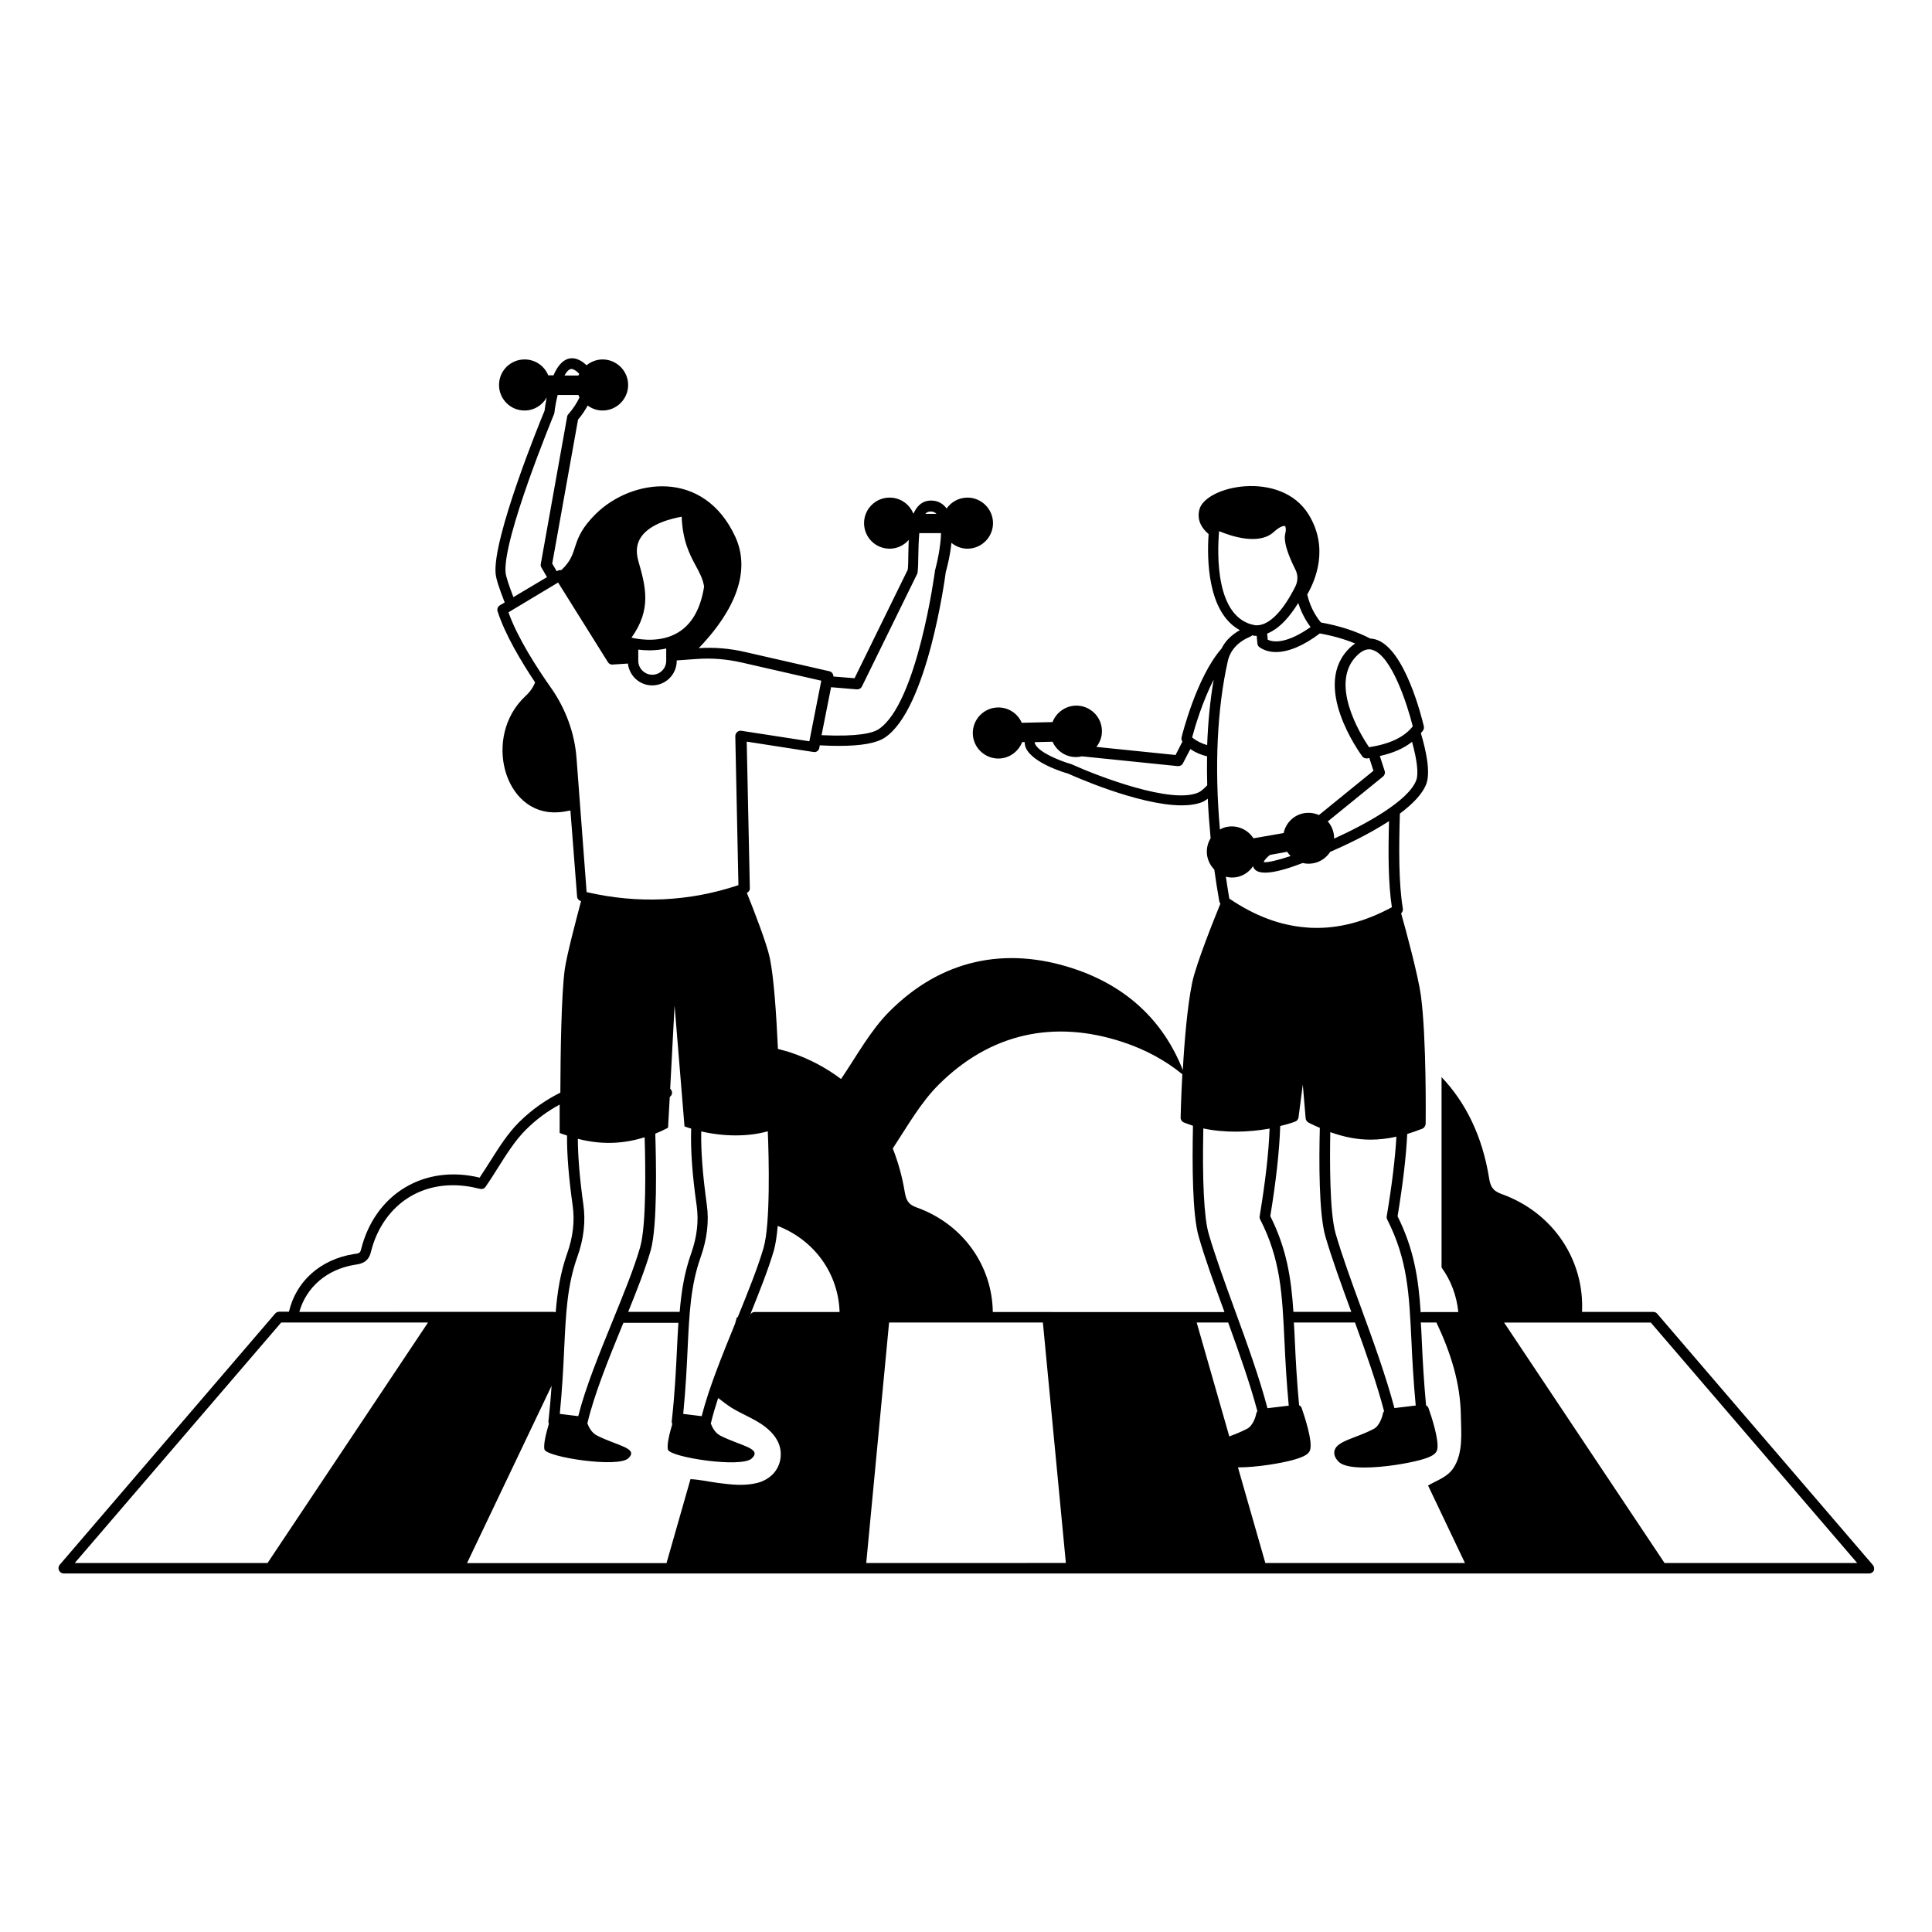 <?xml version="1.0" encoding="UTF-8"?>
<!-- Uploaded to: ICON Repo, www.iconrepo.com, Generator: ICON Repo Mixer Tools -->
<svg fill="#000000" width="800px" height="800px" version="1.1" viewBox="144 144 512 512" xmlns="http://www.w3.org/2000/svg">
 <path d="m640.29 558.7-57.109-66.547c-0.262-0.301-0.641-0.488-1.055-0.488h-18.875c0.676-13.535-7.481-26.32-21.43-31.281-2.445-0.902-2.894-2.219-3.234-4.398-1.766-10.754-6.016-19.664-12.559-26.543v50.457c2.519 3.461 4.023 7.559 4.438 11.805h-9.477c-0.188 0-0.34 0.039-0.488 0.113-0.602-9.137-1.805-16.805-6.129-25.492 1.43-8.684 2.258-15.793 2.559-21.809 1.316-0.414 2.633-0.863 3.984-1.391 0.527-0.227 0.863-0.754 0.902-1.316 0-0.902 0.262-22.633-1.277-34.062-0.641-4.852-3.984-17.406-5.227-21.695l0.039-0.039c0.34-0.34 0.488-0.789 0.414-1.242-1.129-6.805-1.055-16.094-0.789-25.152 3.348-2.519 6.016-5.188 7.031-7.934 1.129-3.121-0.113-8.875-1.465-13.387 0.188-0.227 0.375-0.453 0.562-0.676 0.227-0.34 0.301-0.754 0.227-1.129-0.488-2.106-5-20.641-12.707-23.012-0.453-0.152-0.941-0.227-1.504-0.262-3.57-1.879-8.16-3.383-13.047-4.25-0.789-0.902-2.707-3.422-3.648-7.406 2.293-3.984 5.754-12.445 0.375-21.207-7.371-11.957-27.559-7.633-28.988-1.203-0.641 2.82 0.715 4.887 2.481 6.391-0.453 6.43-0.375 20.754 8.273 25.453-2.219 1.277-3.871 2.859-4.852 4.887-6.617 7.519-10.453 22.934-10.602 23.574-0.074 0.375 0.039 0.754 0.227 1.09l-1.805 3.535-20.98-2.144c0.941-1.203 1.504-2.668 1.465-4.324-0.074-3.723-3.195-6.691-6.918-6.617-2.82 0.074-5.227 1.879-6.168 4.363l-8.16 0.188c-1.055-2.445-3.535-4.137-6.356-4.062-3.723 0.074-6.691 3.195-6.617 6.918s3.195 6.691 6.918 6.617c2.82-0.074 5.188-1.879 6.168-4.363h0.641c0.039 0.527 0.113 1.055 0.34 1.578 1.879 4.062 10.414 6.578 11.168 6.769 0.902 0.414 18.648 8.422 30.117 8.422 2.219 0 4.211-0.301 5.789-1.016 0.375-0.188 0.754-0.488 1.129-0.754 0.152 3.422 0.414 6.918 0.754 10.488-0.828 1.355-1.203 3.008-0.902 4.699 0.262 1.43 0.941 2.633 1.879 3.609 0.375 2.781 0.828 5.566 1.316 8.383 0.039 0.227 0.152 0.453 0.301 0.641-1.355 3.309-6.43 15.867-7.481 20.941-1.277 6.203-2.066 15.566-2.481 23.16-5.074-12.859-14.664-22.145-28.949-26.883-18.199-6.016-35.152-2.332-48.801 11.355-5 5-8.496 11.504-12.82 17.898-3.91-2.934-8.383-5.375-13.609-7.106-1.055-0.34-2.066-0.562-3.121-0.863-0.414-9.176-1.09-19.023-2.144-24.062-0.789-3.797-4.137-12.445-6.09-17.297 0.488-0.227 0.828-0.715 0.789-1.242l-0.828-38.84 17.672 2.746c0.789 0.152 1.465-0.375 1.578-1.129l0.113-0.641c1.805 0.113 3.535 0.152 5.074 0.152 5.941 0 9.926-0.715 12.145-2.18 11.316-7.481 16.016-42.598 16.168-43.875 0.188-0.641 1.129-4.023 1.504-7.746 1.164 0.941 2.633 1.543 4.25 1.543 3.723 0 6.769-3.047 6.769-6.769s-3.047-6.769-6.769-6.769c-2.293 0-4.324 1.164-5.527 2.894-0.828-1.164-1.992-1.879-3.383-2.066-1.504-0.188-2.781 0.188-3.797 1.09-0.676 0.602-1.164 1.391-1.578 2.293h-0.074c-1.016-2.481-3.422-4.211-6.277-4.211-3.723 0-6.769 3.008-6.769 6.769 0 3.723 3.008 6.769 6.769 6.769 2.031 0 3.836-0.902 5.074-2.332-0.074 1.391-0.074 2.746-0.113 4.062 0 1.465-0.039 2.859-0.152 3.836l-14.098 28.762-5.602-0.453c0-0.641-0.414-1.242-1.055-1.391l-22.371-5.113c-4.023-0.941-8.16-1.277-12.258-1.016 6.844-7.106 14.777-18.461 9.664-29.551-8.383-18.086-27.484-15.379-36.957-6.016-7.258 7.18-3.984 10.113-9.137 14.891-0.301-0.039-0.641 0-0.941 0.152l-0.262 0.152-1.203-2.031 6.844-38.16c0.941-1.09 1.805-2.367 2.559-3.723 1.129 0.828 2.481 1.316 3.949 1.316 3.723 0 6.769-3.047 6.769-6.769s-3.047-6.769-6.769-6.769c-1.617 0-3.082 0.602-4.25 1.543-0.488-0.453-1.016-0.902-1.656-1.242-1.691-0.941-3.047-0.641-3.91-0.188-1.355 0.715-2.406 2.258-3.195 4.098h-1.391c-1.016-2.481-3.422-4.211-6.277-4.211-3.723 0-6.769 3.008-6.769 6.769 0 3.723 3.008 6.769 6.769 6.769 2.519 0 4.699-1.391 5.867-3.461-0.301 1.504-0.488 2.82-0.562 3.496-1.242 2.969-13.875 33.914-12.973 43.238 0.152 1.465 0.977 3.949 2.406 7.594l-1.277 0.754c-0.562 0.34-0.828 1.016-0.602 1.617 1.957 6.09 6.168 13.16 9.926 18.801-0.453 1.203-1.242 2.445-2.594 3.684-11.355 10.641-5.676 31.543 8.496 30.754 1.203-0.039 2.367-0.262 3.461-0.488l1.766 22.785c0.039 0.602 0.453 1.09 1.055 1.242-1.316 4.965-3.762 14.211-4.324 18.086-0.902 6.769-1.129 22.184-1.164 32.672-3.871 1.918-7.559 4.473-10.98 7.859-3.008 3.008-5.266 6.617-7.672 10.414-0.902 1.391-1.805 2.859-2.746 4.25-7.031-1.73-14.023-0.828-19.738 2.594-5.754 3.422-9.887 9.25-11.656 16.355-0.262 1.055-0.527 1.129-2.031 1.316-8.797 1.43-15.227 7.219-17.105 15.266h-2.594c-0.414 0-0.789 0.188-1.055 0.488l-57.074 66.547c-0.375 0.414-0.453 1.016-0.227 1.504 0.227 0.488 0.715 0.828 1.277 0.828h478.43c0.562 0 1.055-0.301 1.277-0.828 0.145-0.449 0.031-1.051-0.309-1.465zm-119.34-64.219h3.723c3.684 7.781 6.356 15.941 6.469 24.664 0.074 4.551 0.676 9.852-1.957 13.875-1.617 2.481-4.398 3.269-6.731 4.664l9.777 20.527h-52.902l-7.258-25.34c5.152 0 11.543-1.129 14.551-1.957 3.422-0.941 4.285-1.73 4.586-2.707 0.676-2.445-1.578-9.098-2.258-11.09-0.113-0.34-0.375-0.562-0.676-0.715-0.602-6.469-0.902-12.07-1.129-17.07-0.074-1.691-0.152-3.309-0.262-4.852h16.203c2.969 8.121 5.828 16.316 7.707 23.5-0.113 0.188-0.262 0.34-0.301 0.562-0.152 0.902-0.902 3.348-2.445 4.137-1.656 0.863-3.383 1.543-4.887 2.106-3.008 1.164-5.152 1.992-5.527 3.762-0.039 0.152-0.039 0.301-0.039 0.453 0 0.828 0.414 1.656 1.242 2.445 1.164 1.09 3.762 1.465 6.805 1.465 5.113 0 11.543-1.129 14.59-1.957 3.422-0.902 4.324-1.73 4.625-2.707 0.641-2.445-1.578-9.098-2.293-11.09-0.113-0.34-0.34-0.562-0.641-0.715-0.602-6.469-0.902-12.07-1.129-17.07-0.074-1.691-0.152-3.348-0.262-4.926 0.195 0 0.305 0.035 0.418 0.035zm-174.57-19.887c-1.543 5.34-4.137 11.73-6.879 18.5h-0.227l-0.488 1.73c-3.422 8.422-6.957 17.07-8.836 24.477l-4.887-0.602c0.641-6.617 0.941-12.293 1.164-17.297 0.453-9.363 0.789-16.73 3.461-24.25 1.691-4.773 2.258-9.477 1.617-13.949-1.09-7.894-1.578-14.25-1.465-19.363 5.867 1.355 12.332 1.465 17.633-0.039 0.297 6.879 0.711 24.477-1.094 30.793zm-3.871 18.496c0.039-0.113 0.074-0.227 0.152-0.34-0.039 0.113-0.074 0.227-0.074 0.34zm-24.852-48.652c1.129-0.453 2.258-0.977 3.383-1.578l0.453-8.16c0.227-0.152 0.414-0.375 0.527-0.676 0.188-0.562 0-1.129-0.414-1.504l1.164-22.07 2.633 32.07c0.562 0.227 1.164 0.375 1.766 0.562-0.188 5.414 0.262 12.105 1.465 20.492 0.562 4.023 0.074 8.273-1.465 12.594-1.805 5.074-2.594 10.039-3.047 15.492h-13.648c2.406-5.941 4.586-11.504 5.977-16.316 1.809-6.543 1.434-23.496 1.207-30.906zm-19.062 18.762c-0.977-6.918-1.43-12.633-1.465-17.406 5.902 1.543 11.805 1.465 17.707-0.414 0.227 7.672 0.488 23.312-1.203 29.176-1.617 5.641-4.398 12.406-7.332 19.625-3.496 8.609-7.144 17.484-9.062 25.117l-4.887-0.602c0.641-6.617 0.941-12.293 1.164-17.297 0.453-9.363 0.789-16.73 3.461-24.25 1.73-4.773 2.258-9.473 1.617-13.949zm-9.137 58.129c-0.715 2.367-1.504 5.566-1.164 6.805 0.602 2.031 19.438 4.926 22.219 2.332 2.859-2.707-2.969-3.309-8.348-6.055-1.316-0.676-2.106-2.106-2.519-3.234 0-0.039 0.039-0.039 0.039-0.074 1.805-7.633 5.566-16.883 9.211-25.793 0.113-0.262 0.227-0.527 0.34-0.789 0.039 0 0.074 0.039 0.113 0.039h14.438c-0.152 2.18-0.262 4.398-0.375 6.769-0.262 5.527-0.562 11.805-1.391 19.324-0.039 0.262 0.039 0.488 0.152 0.715-0.715 2.367-1.504 5.566-1.164 6.805 0.602 2.031 19.438 4.926 22.219 2.332 2.859-2.707-2.969-3.309-8.348-6.055-1.316-0.676-2.106-2.106-2.519-3.234 0-0.039 0.039-0.039 0.039-0.074 0.488-2.106 1.164-4.324 1.918-6.656 1.164 0.902 2.332 1.805 3.57 2.594 2.066 1.277 4.324 2.219 6.43 3.422 3.648 2.066 7.07 5.227 6.543 9.812-0.414 3.461-2.934 5.867-6.242 6.691-3.309 0.828-6.844 0.453-10.227 0-2.594-0.34-4.926-0.902-7.406-1.016l-6.356 22.258h-52.867l22.41-46.996c-0.188 2.934-0.453 6.016-0.828 9.398-0.035 0.227 0.039 0.453 0.113 0.68zm90.16-26.848h40.758l6.09 63.727-52.902 0.004zm83.277-51.434c5.566 1.203 11.957 1.055 17.559 0.039-0.227 6.316-1.09 13.91-2.633 23.234-0.039 0.301 0 0.602 0.152 0.863 5.414 10.602 5.828 19.703 6.43 32.336 0.227 4.965 0.527 10.566 1.129 16.996l-5.641 0.676c-2.106-8.008-5.414-17.184-8.684-26.129-2.707-7.406-5.227-14.363-6.918-20.191-1.207-4.176-1.695-14.062-1.395-27.824zm32.336 28.574c1.691 5.828 4.211 12.746 6.879 20.039h-15.34c-0.602-9.098-1.805-16.73-6.129-25.379 1.578-9.586 2.406-17.371 2.633-23.875 1.391-0.34 2.746-0.715 3.949-1.164 0.488-0.188 0.828-0.602 0.902-1.129l1.129-8.684 0.754 8.91c0.039 0.488 0.301 0.902 0.715 1.129 1.016 0.562 2.031 0.977 3.047 1.43-0.23 8.535-0.27 22.707 1.461 28.723zm-25.754 22.859c2.969 8.16 5.828 16.316 7.746 23.5-0.113 0.152-0.262 0.34-0.262 0.527-0.188 0.902-0.902 3.348-2.481 4.137-1.578 0.828-3.234 1.465-4.699 2.031l-8.648-30.191zm42.145-27.293c5.414 10.602 5.828 19.703 6.43 32.297 0.227 5 0.527 10.566 1.129 16.996l-5.641 0.676c-2.144-8.082-5.453-17.332-8.762-26.355-2.668-7.293-5.188-14.211-6.844-19.965-1.578-5.566-1.543-19.402-1.391-26.809 3.57 1.277 7.07 1.992 10.641 1.992 2.258 0 4.551-0.262 6.879-0.789-0.34 5.828-1.164 12.672-2.559 21.055-0.07 0.301 0.004 0.637 0.117 0.902zm7.707-116.44c-2.031 5.453-13.234 11.617-21.77 15.492 0-0.414-0.039-0.863-0.113-1.316-0.227-1.242-0.789-2.367-1.578-3.234l14.625-11.883c0.453-0.375 0.641-0.977 0.453-1.504l-1.277-3.949c3.535-0.789 6.356-2.031 8.535-3.762 1.316 4.742 1.766 8.465 1.125 10.156zm-38.762 19.812 4.551-0.828c0.262 0.414 0.562 0.789 0.902 1.129-3.269 1.09-6.09 1.766-7.144 1.617 0.262-0.676 0.902-1.316 1.691-1.918zm37.824-34.062c-2.258 2.859-6.055 4.664-11.582 5.527-2.18-3.234-10.867-17.219-2.969-24.516 1.055-0.977 2.031-1.43 3.008-1.43 0.301 0 0.602 0.039 0.863 0.152 5.078 1.504 9.289 14.59 10.68 20.266zm-30.344-32.711c0.941 2.969 2.332 5.152 3.269 6.391-4.664 3.309-8.797 4.551-11.355 3.348l-0.152-1.617c3.316-1.316 6.098-4.625 8.238-8.121zm-20.977-19.023c3.422 1.43 10.602 3.723 14.438 0.262 1.879-1.73 2.859-1.691 3.008-1.617 0.188 0.113 0.375 0.789 0.113 1.918-0.188 0.715-0.715 2.859 2.633 9.551 0.754 1.465 0.754 3.16-0.039 4.664-1.617 3.195-5.754 10.566-10.602 10.152-10.641-1.809-10.039-19.141-9.551-24.93zm8.309 27.934c0.188-0.074 0.34-0.188 0.488-0.34 0.152 0.039 0.262 0.074 0.414 0.113 0.227 0 0.453 0.039 0.641 0.039h0.113l0.188 2.031c0.039 0.414 0.262 0.789 0.602 1.016 1.242 0.828 2.668 1.242 4.324 1.242 3.309 0 7.332-1.691 11.617-4.926 3.383 0.602 6.578 1.504 9.363 2.668-0.375 0.262-0.789 0.562-1.203 0.941-10.789 9.965 2.519 28.16 3.082 28.949 0.262 0.375 0.676 0.562 1.129 0.562h0.188c0.188-0.039 0.375-0.074 0.562-0.113l1.09 3.383-14.438 11.73c-1.203-0.527-2.559-0.715-3.949-0.488-2.781 0.488-4.852 2.633-5.414 5.266l-8.008 1.391c-1.43-2.258-4.137-3.535-6.918-3.047-0.715 0.113-1.355 0.375-1.957 0.715-1.465-16.543-0.754-31.996 2.106-44.703 0.68-2.856 2.672-5.039 5.981-6.43zm-9.738 11.395c-0.941 5.453-1.504 11.242-1.73 17.371-1.43-0.414-2.781-1.055-3.984-2.031 0.602-2.332 2.633-9.324 5.715-15.34zm-3.984 29.891c-7.031 3.269-26.621-4.25-33.762-7.481-3.16-0.902-8.574-3.121-9.586-5.34-0.074-0.188-0.113-0.34-0.113-0.488l4.738-0.113c1.09 2.445 3.535 4.137 6.356 4.062 0.488 0 0.941-0.074 1.43-0.188l25.379 2.594c0.562 0.039 1.129-0.227 1.391-0.754l1.957-3.762c1.355 0.902 2.82 1.543 4.438 1.918-0.039 2.519-0.039 5.074 0.039 7.672-0.914 0.938-1.664 1.613-2.266 1.879zm10 22.48c1.879-0.34 3.422-1.43 4.398-2.894 0.152 0.414 0.34 0.715 0.562 0.902 0.562 0.562 1.504 0.789 2.668 0.789 2.633 0 6.43-1.203 9.965-2.559 0.863 0.227 1.805 0.262 2.781 0.074 1.918-0.34 3.496-1.504 4.473-3.008 4.25-1.844 10.34-4.738 15.602-8.16-0.227 8.195-0.227 16.43 0.754 22.82-7.258 3.91-14.289 5.715-21.207 5.453h-0.227c-0.488-0.039-0.977-0.074-1.465-0.113-6.769-0.562-13.422-3.047-20.078-7.559-0.039-0.039-0.074-0.074-0.113-0.113-0.34-1.918-0.602-3.836-0.902-5.754 0.871 0.234 1.812 0.273 2.789 0.121zm-30.117 43.691c6.129 2.031 11.391 4.926 15.793 8.535-0.34 6.203-0.453 10.98-0.453 11.43-0.039 0.562 0.301 1.09 0.789 1.316 0.789 0.34 1.617 0.602 2.481 0.902-0.227 10.453-0.152 23.613 1.504 29.328 1.656 5.828 4.172 12.746 6.844 20.039l-61.395-0.004c-0.152-12.105-7.707-23.273-20.266-27.746-2.293-0.828-2.707-2.066-3.082-4.137-0.676-4.098-1.766-7.894-3.16-11.469 3.984-6.055 7.371-12.105 12.105-16.844 13.688-13.684 30.605-17.367 48.84-11.352zm-75.043 71.547h-22.523c-0.527 0-0.941 0.301-1.164 0.676 2.519-6.203 4.812-12.031 6.277-16.996 0.453-1.617 0.789-3.871 1.016-6.504 10.039 3.914 16.094 12.938 16.395 22.824zm22.895-211.71c0.262-0.227 0.715-0.527 1.617-0.414 0.488 0.074 0.828 0.262 1.164 0.602h-2.894c0-0.078 0.039-0.152 0.113-0.188zm-18.348 46.695c0.602 0.039 1.129-0.262 1.391-0.789l14.625-29.816c0.074-0.152 0.113-0.301 0.113-0.453 0.152-1.129 0.152-2.633 0.188-4.363 0.039-1.766 0.074-3.949 0.262-5.977h5.754c-0.074 3.57-1.016 7.781-1.578 9.852-0.039 0.34-4.699 35.344-14.965 42.109-1.543 1.016-5.453 2.031-15.113 1.578l2.519-12.707zm-59.703-13.688c5.414-7.559 3.762-13.535 1.805-20.414-0.676-2.445-0.453-4.512 0.754-6.277 2.406-3.535 8.047-4.887 10.754-5.375 0.227 6.391 2.144 10.078 3.762 13.047 1.016 1.879 1.879 3.496 2.18 5.488-0.941 5.902-3.269 10-6.957 12.184-4.328 2.59-9.555 1.949-12.297 1.348zm1.84 3.16c0.902 0.113 1.879 0.188 2.934 0.188 1.43 0 2.934-0.152 4.438-0.488v3.269c0 2.031-1.656 3.684-3.684 3.684-2.031 0-3.723-1.656-3.723-3.684v-2.969zm-18.195-74.258c0.262-0.152 0.602-0.227 1.277 0.152 0.527 0.301 0.902 0.641 1.242 1.016-0.074 0.152-0.152 0.301-0.227 0.453l-3.684-0.004c0.449-0.789 0.902-1.391 1.391-1.617zm-16.996 53.918c-0.902-8.875 12.707-41.734 12.82-42.035 0.039-0.113 0.074-0.262 0.113-0.375 0.152-1.43 0.453-3.121 0.863-4.738h5.488c0.074 0.227 0.188 0.414 0.301 0.602-0.715 1.617-1.805 3.195-2.934 4.473-0.188 0.188-0.301 0.414-0.34 0.676l-6.992 39.062c-0.074 0.34 0 0.676 0.188 0.941l1.465 2.519-8.902 5.305c-1.203-3.121-1.918-5.305-2.07-6.43zm18.801 49.176c-0.488-6.691-2.859-13.16-6.805-18.762-3.871-5.488-8.875-13.309-11.242-19.965l13.16-7.894 13.195 21.094c0.262 0.453 0.789 0.715 1.277 0.641l4.023-0.262c0.375 3.234 3.082 5.789 6.43 5.789 3.57 0 6.504-2.894 6.504-6.469v-0.152l5.301-0.375c3.984-0.301 8.008 0.039 11.957 0.941l21.055 4.812-3.16 16.055-18.008-2.781c-0.414-0.074-0.828 0.039-1.129 0.34-0.301 0.262-0.488 0.676-0.488 1.09l0.828 39.477c-13.047 4.363-26.582 5-40.23 1.844zm-58.805 134.19c1.543-0.227 3.648-0.527 4.324-3.461 1.578-6.356 5.266-11.543 10.34-14.59 5.152-3.082 11.504-3.836 18.086-2.18 0.152 0.039 0.34 0.074 0.375 0.074 0.602 0.188 1.242 0 1.578-0.527 1.164-1.691 2.293-3.422 3.348-5.152 2.332-3.684 4.512-7.144 7.293-9.926 2.82-2.82 5.828-5 8.984-6.691v7.519c0.641 0.262 1.316 0.453 1.957 0.676-0.039 5.074 0.453 11.203 1.504 18.648 0.562 4.023 0.074 8.273-1.465 12.594-1.805 5.113-2.594 10.113-3.047 15.602-0.188-0.074-0.375-0.113-0.562-0.113l-67.375 0.008c1.84-6.539 7.293-11.277 14.66-12.48zm-19.473 15.301h38.914l-42.523 63.727-51.098 0.004zm366.61 63.73-42.523-63.727h38.875l54.703 63.727z"/>
</svg>